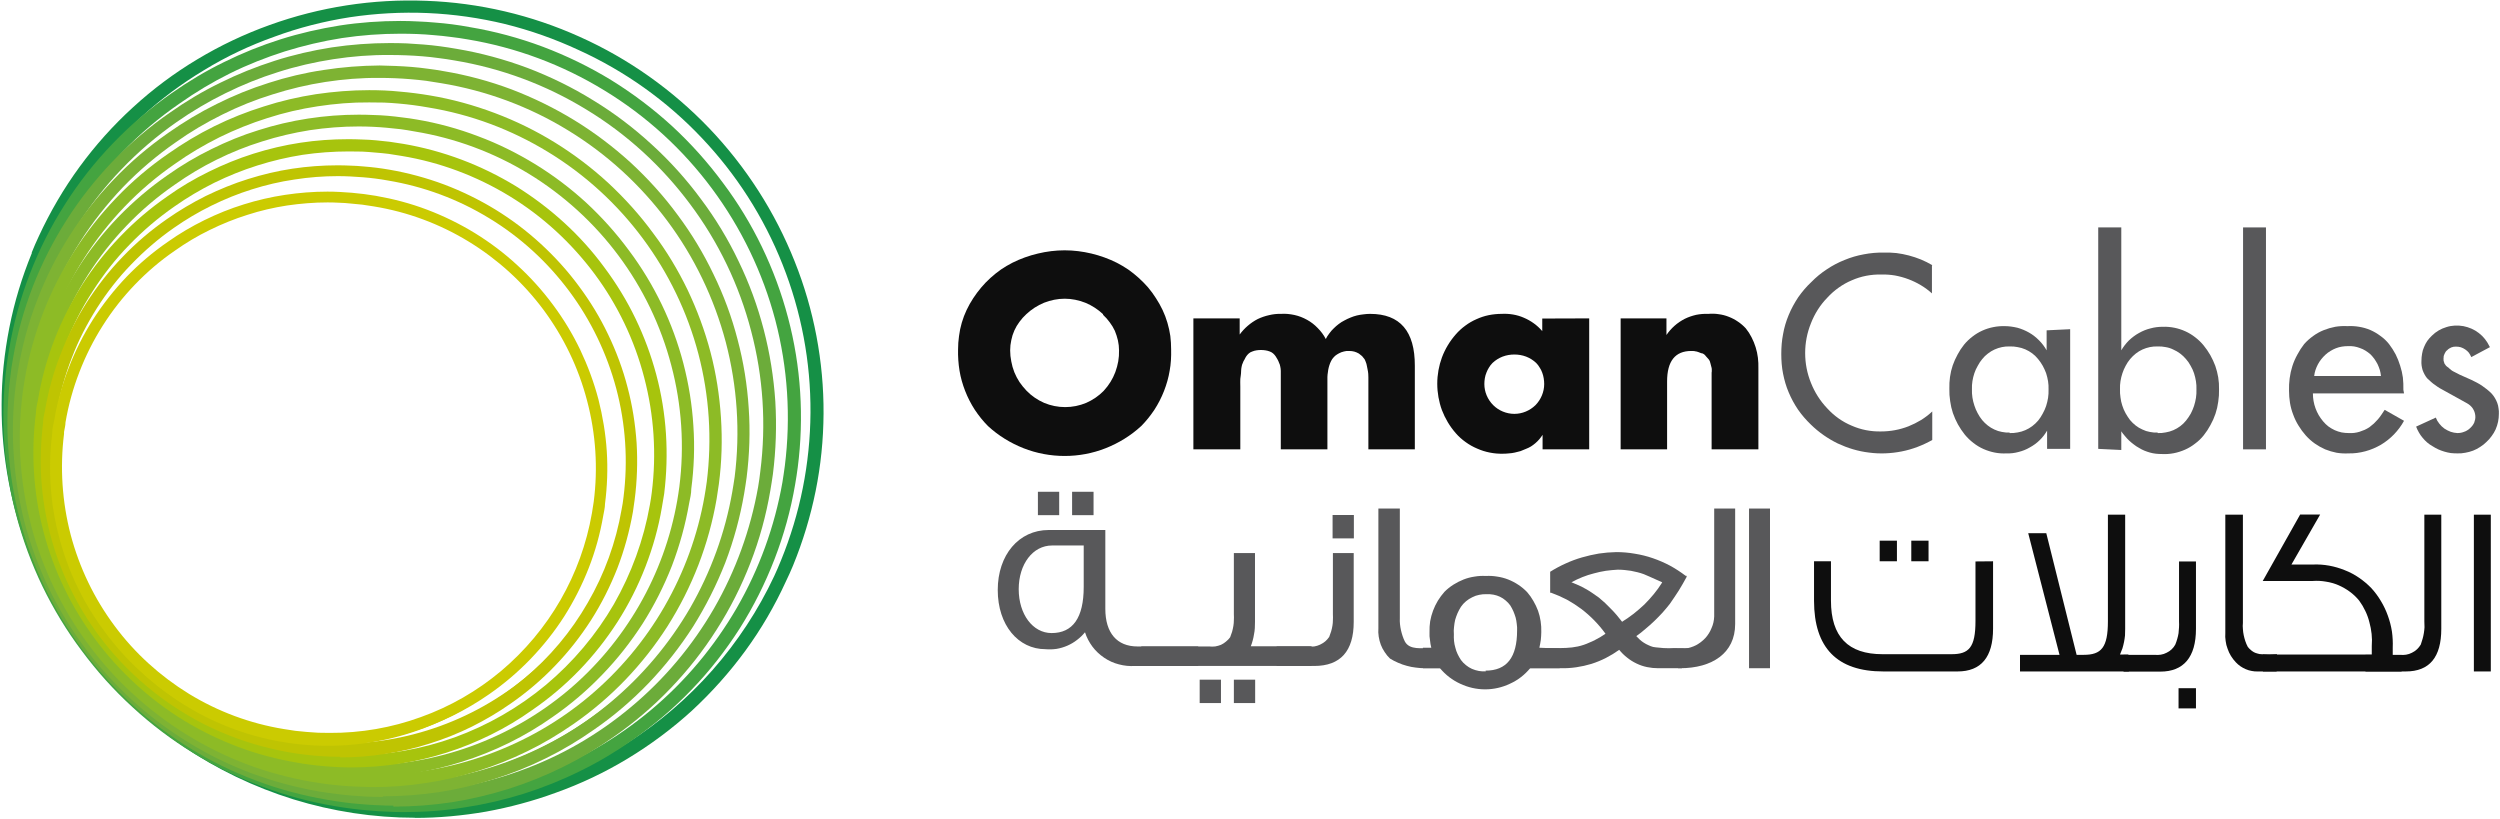 <svg version="1.2" xmlns="http://www.w3.org/2000/svg" viewBox="0 0 1550 508" width="1550" height="508">
	<title>OCI_Logo_header-svg</title>
	<style>
		.s0 { fill: #159046 } 
		.s1 { fill: #44a440 } 
		.s2 { fill: #6cac3a } 
		.s3 { fill: #7eb333 } 
		.s4 { fill: #8dbb26 } 
		.s5 { fill: #a7c40d } 
		.s6 { fill: #bfc402 } 
		.s7 { fill: #cbcb01 } 
		.s8 { fill: #0e0e0e } 
		.s9 { fill: #58585a } 
	</style>
	<path id="Layer" fill-rule="evenodd" class="s0" d="m486.9 348.5c-1.3 3.4-2.8 6.7-4.2 9.9-27.6 59.1-77.2 105-138.2 128.1-60.9 23-128.5 21.3-188.2-4.8-59.7-26-106.9-74.4-131.5-134.8-24.6-60.4-24.6-128-0.2-188.5 1.4-3.2 2.8-6.6 4.3-9.8 6.8-14.8 15.1-28.9 24.7-42 9.5-13.2 20.4-25.4 32.4-36.4 12-10.9 25.1-20.7 39-29.1 13.9-8.4 28.6-15.4 43.9-20.9 15.4-5.6 31.3-9.7 47.5-12.2 16.1-2.5 32.5-3.4 48.8-2.7 16.4 0.7 32.6 3.1 48.5 6.9 15.9 3.9 31.4 9.4 46.2 16.3 28.9 13.1 55.1 31.7 77 54.7 21.9 23.1 39.3 50.1 51 79.7 11.7 29.5 17.7 61.1 17.5 92.9-0.2 31.8-6.4 63.3-18.5 92.7zm-464.4-191c-6.1 14.7-10.7 30-13.8 45.6-3.2 15.6-4.8 31.5-4.9 47.4-0.1 15.9 1.4 31.8 4.3 47.4 3 15.7 7.5 31 13.4 45.8 12 30.3 29.8 58.1 52.4 81.7 22.5 23.6 49.4 42.6 79.2 56 29.8 13.4 61.8 21 94.4 22.2 32.6 1.3 65.2-3.8 95.9-14.9 15.4-5.5 30.3-12.6 44.4-21.1 14-8.4 27.2-18.3 39.3-29.4 12.1-11.1 23.1-23.4 32.8-36.6 9.7-13.3 18-27.5 24.9-42.4 1.4-3.3 2.9-6.6 4.3-10 6-14.7 10.7-29.9 13.8-45.5 3.1-15.7 4.7-31.5 4.8-47.4 0.1-16-1.3-31.8-4.3-47.5-2.9-15.6-7.3-30.9-13.2-45.7-12.1-30.4-29.9-58.1-52.5-81.7-22.5-23.6-49.4-42.7-79.2-56.1-29.8-13.4-61.8-20.9-94.5-22.2-32.6-1.2-65.1 3.8-95.8 14.9-15.5 5.5-30.3 12.6-44.4 21.1-14 8.5-27.2 18.3-39.3 29.4-12.1 11.1-23.1 23.3-32.8 36.6-9.7 13.2-18 27.4-24.9 42.3-1.5 3.3-2.9 6.6-4.3 9.8z"/>
	<path id="Layer" fill-rule="evenodd" class="s0" d="m257.2 507c-25.5 0-50.9-3.9-75.3-11.4-24.4-7.6-47.5-18.7-68.7-33.1-21.1-14.3-40-31.7-56-51.7-16-19.9-28.9-42.1-38.4-65.8-5.9-14.9-10.4-30.4-13.4-46.2-3-15.8-4.5-31.8-4.4-47.9 0-16.1 1.7-32.1 4.8-47.8 3.1-15.8 7.8-31.2 13.9-46.1v-0.5c1.4-3.4 2.8-6.8 4.4-10.1 7-15.1 15.4-29.5 25.2-42.9 9.8-13.4 20.9-25.8 33.2-37 12.2-11.2 25.6-21.2 39.8-29.7 14.3-8.6 29.3-15.7 44.9-21.3 31.1-11.2 64-16.3 97-15 32.9 1.2 65.3 8.8 95.4 22.4 30.1 13.5 57.3 32.8 80.1 56.6 22.8 23.9 40.8 51.9 53 82.6 6 15 10.5 30.5 13.5 46.3 3 15.9 4.5 31.9 4.4 48.1-0.1 16.1-1.7 32.1-4.9 47.9-3.2 15.8-7.9 31.3-14 46.2-1.4 3.4-2.9 6.7-4.5 10-6.9 15.1-15.3 29.5-25.1 42.9-9.8 13.4-20.9 25.8-33.1 37.1-12.3 11.2-25.6 21.1-39.8 29.7-14.2 8.6-29.2 15.7-44.9 21.3q-10.4 3.8-21.2 6.7-10.7 2.9-21.7 4.9-10.9 1.9-22 2.9-11.1 1-22.2 1m-229.8-348.1v0.5c-15 37.5-20.6 78.2-16.2 118.4 4.3 40.2 18.4 78.7 41 112.2 22.6 33.5 53.1 60.9 88.7 79.9 35.7 19 75.5 28.9 115.8 29 23.3 0 46.5-3.3 68.9-9.8 22.4-6.5 43.7-16.1 63.4-28.6 19.6-12.5 37.4-27.7 52.8-45.2 15.4-17.5 28.3-37.1 38.2-58.2 1.4-3.1 2.9-6.4 4.2-9.7 11.9-29.1 18.1-60.2 18.3-91.6 0.2-31.5-5.7-62.7-17.3-91.9-11.6-29.3-28.7-56-50.4-78.8-21.6-22.8-47.5-41.2-76.1-54.2-14.6-6.8-29.9-12.2-45.6-16.1-15.7-3.8-31.8-6.1-47.9-6.8-16.2-0.7-32.4 0.2-48.4 2.6-16 2.5-31.7 6.5-46.8 12.1-15.2 5.4-29.8 12.3-43.5 20.7-13.8 8.3-26.7 17.9-38.6 28.8-11.8 10.9-22.6 22.9-32.1 35.9-9.4 13-17.6 26.9-24.3 41.5-1.4 3.1-2.8 6.2-4.1 9.3z"/>
	<path id="Layer" fill-rule="evenodd" class="s1" d="m7.2 227.1c0.4-3.4 0.9-7 1.6-10.4 2.6-15.7 6.9-31.1 12.6-45.9 5.7-14.8 12.9-29.1 21.4-42.5 8.6-13.4 18.4-25.9 29.4-37.4 11-11.5 23.2-21.8 36.2-30.9 25.9-18 55.1-31 85.9-38 30.8-7 62.7-8 93.9-3 31.2 5.1 61.1 16.2 88.1 32.6 27.1 16.4 50.7 37.9 69.5 63.2 9.3 12.4 17.3 25.6 24 39.5 6.7 13.9 12 28.4 16 43.4 3.9 14.9 6.3 30.2 7.3 45.6 1 15.4 0.5 30.8-1.5 46.1-0.5 3.5-1 7-1.6 10.4-2.7 15.7-6.9 31.1-12.7 45.9-5.7 14.9-12.9 29.1-21.5 42.5-8.5 13.4-18.4 26-29.4 37.4-11.1 11.5-23.2 21.8-36.3 30.9-25.9 18-55.1 31-85.9 38-30.8 7-62.7 8-93.9 2.9-31.2-5-61.1-16.1-88.1-32.5-27-16.4-50.6-37.9-69.5-63.2-9.2-12.4-17.3-25.6-24-39.5-6.7-13.9-12-28.4-15.9-43.4-3.9-14.9-6.4-30.2-7.4-45.6-0.9-15.4-0.4-30.8 1.6-46.1m476.3-29.3c-7.8-29.8-21.3-57.8-39.7-82.5-18.4-24.7-41.3-45.7-67.6-61.7-26.2-16.1-55.3-26.9-85.7-32-15.6-2.7-31.5-3.9-47.3-3.5-15.9 0.3-31.6 2.3-47.1 5.7-15.5 3.5-30.6 8.5-45.1 14.9-14.5 6.4-28.3 14.2-41.3 23.4-12.9 8.9-24.9 19.2-35.8 30.5-10.9 11.4-20.6 23.8-29.1 37.1-8.4 13.3-15.6 27.3-21.2 42-5.7 14.7-9.9 29.9-12.6 45.4-0.5 3.4-1 6.9-1.5 10.3-3.9 30.6-1.8 61.6 6 91.4 7.9 29.8 21.4 57.8 39.8 82.6 18.4 24.7 41.4 45.6 67.7 61.6 26.3 16 55.4 26.8 85.8 31.9 31.2 5.4 63 4.6 93.9-2.2 30.8-6.9 60-19.8 85.9-37.9 25.9-18.1 48-41.2 65-67.8 17-26.7 28.7-56.4 34.2-87.6 0.6-3.4 1.2-6.8 1.6-10.3 3.9-30.5 1.9-61.5-5.9-91.3z"/>
	<path id="Layer" fill-rule="evenodd" class="s1" d="m250.4 503.5q-5.4 0-10.8-0.3-5.3-0.2-10.7-0.7-5.4-0.4-10.7-1.1-5.4-0.7-10.7-1.6c-15.5-2.6-30.7-6.7-45.4-12.3-14.8-5.5-28.9-12.4-42.4-20.7-13.4-8.2-26-17.7-37.6-28.4-11.6-10.6-22.1-22.3-31.5-35-9.4-12.5-17.5-25.9-24.3-39.9-6.8-14.1-12.2-28.8-16.2-43.9-4-15.1-6.5-30.5-7.5-46.1-1-15.6-0.5-31.3 1.5-46.7 0.5-3.8 1-7.2 1.6-10.6 2.7-15.9 7-31.4 12.8-46.4 5.8-15 13-29.4 21.7-43 8.6-13.6 18.5-26.2 29.7-37.8 11.1-11.6 23.4-22.1 36.6-31.3 10.3-7.2 21.1-13.7 32.4-19.2 11.3-5.6 23-10.3 35-14.1 12-3.8 24.3-6.6 36.8-8.6 12.4-1.9 25-2.8 37.6-2.8q5.4 0 10.8 0.3 5.3 0.2 10.7 0.7 5.4 0.4 10.7 1.1 5.4 0.7 10.7 1.7c15.5 2.6 30.7 6.7 45.4 12.2 14.8 5.6 29 12.5 42.4 20.7 13.4 8.3 26 17.8 37.6 28.4 11.6 10.7 22.1 22.4 31.5 35.1 9.4 12.5 17.5 25.8 24.3 39.9 6.8 14.1 12.2 28.7 16.2 43.9 4 15.1 6.5 30.5 7.5 46.1 1 15.6 0.5 31.2-1.5 46.7q-0.7 5.3-1.6 10.5c-2.7 15.9-7 31.4-12.8 46.4-5.8 15-13 29.4-21.6 43-8.7 13.6-18.6 26.3-29.8 37.9-11.1 11.6-23.4 22-36.6 31.2-10.3 7.2-21.1 13.7-32.4 19.2-11.3 5.6-23 10.3-35 14.1-12.1 3.8-24.3 6.6-36.8 8.5-12.4 2-25 2.9-37.6 2.9zm-238.2-275.7c-3.8 30.2-1.8 60.8 6 90.3 7.7 29.4 21 57.1 39.2 81.5 18.1 24.4 40.8 45.1 66.7 61 26 15.8 54.8 26.5 84.8 31.5q5.1 0.9 10.2 1.6 5.1 0.6 10.3 1.1 5.1 0.4 10.3 0.6 5.1 0.2 10.3 0.2c27.8 0.2 55.5-4.6 81.6-14 26.2-9.5 50.5-23.4 71.9-41.3 21.3-17.8 39.3-39.3 53.3-63.4 13.9-24.1 23.5-50.5 28.3-77.9 0.5-3.4 1.1-6.8 1.5-10.2 3.8-30.2 1.8-60.9-5.9-90.3-7.8-29.5-21.1-57.1-39.3-81.6-18.1-24.4-40.8-45.1-66.8-60.9-26-15.9-54.7-26.6-84.8-31.6q-5.1-0.9-10.3-1.5-5.2-0.7-10.4-1.1-5.2-0.5-10.4-0.7-5.2-0.2-10.4-0.2c-12.2 0-24.3 0.9-36.3 2.7-12.1 1.9-23.9 4.7-35.5 8.3-11.6 3.7-23 8.2-33.9 13.6-10.9 5.4-21.4 11.7-31.3 18.7-12.8 8.8-24.7 18.9-35.4 30.1-10.8 11.2-20.5 23.4-28.8 36.6-8.4 13.1-15.4 27-21 41.5-5.7 14.5-9.8 29.5-12.5 44.8q-0.7 4.4-1.4 8.9z"/>
	<path id="Layer" fill-rule="evenodd" class="s2" d="m10.8 222.7c2.6-15.1 6.7-29.9 12.2-44.2 5.6-14.3 12.5-28 20.7-41 8.2-12.9 17.7-25 28.3-36.1 10.7-11 22.4-21 34.9-29.7 25.1-17.5 53.2-29.9 82.9-36.7 29.7-6.8 60.5-7.8 90.6-2.9 30.1 4.9 59 15.6 85 31.4 26.1 15.9 48.8 36.6 67 61.1 8.9 11.9 16.7 24.6 23.1 38 6.5 13.4 11.6 27.4 15.4 41.8 3.7 14.4 6.1 29.1 7.1 44 0.9 14.8 0.4 29.7-1.5 44.4-0.4 3.4-0.9 6.8-1.5 10.1-2.6 15.1-6.7 30-12.2 44.3-5.5 14.3-12.4 28-20.7 40.9-8.2 12.9-17.7 25-28.3 36.1-10.6 11-22.3 21-34.9 29.7-25 17.5-53.2 29.9-82.9 36.7-29.7 6.8-60.5 7.8-90.5 2.9-30.1-4.9-59-15.6-85.1-31.4-26-15.8-48.8-36.6-67-61-8.9-12-16.6-24.7-23.1-38.1-6.5-13.4-11.6-27.4-15.4-41.8-3.7-14.4-6.1-29.1-7.1-44-0.9-14.8-0.4-29.7 1.5-44.5 0.5-3.3 0.9-6.6 1.5-10zm457.7-18.2c-7.6-28.7-20.5-55.8-38.3-79.6-17.7-23.8-39.8-44-65.2-59.5-25.3-15.4-53.4-25.9-82.7-30.7-15-2.7-30.3-3.9-45.5-3.5-15.3 0.3-30.5 2.2-45.4 5.5-14.9 3.3-29.5 8.1-43.4 14.3-14 6.1-27.3 13.7-39.8 22.5-12.5 8.6-24.1 18.5-34.6 29.4-10.5 10.9-19.9 22.9-28.1 35.7-8.1 12.8-15 26.3-20.5 40.5-5.4 14.2-9.5 28.8-12.1 43.8-0.5 3.2-1.4 6.6-1.4 9.8-3.8 29.5-1.9 59.5 5.6 88.2 7.6 28.8 20.5 55.8 38.3 79.7 17.7 23.8 39.8 44 65.2 59.5 25.4 15.5 53.5 25.9 82.8 30.8 30 5.3 60.8 4.7 90.6-1.9 29.8-6.6 58-19 83-36.5 25-17.5 46.3-39.7 62.8-65.4 16.4-25.8 27.6-54.5 32.9-84.6 0.6-3.2 1.1-6.6 1.5-9.9 3.8-29.5 1.8-59.4-5.7-88.1z"/>
	<path id="Layer" fill-rule="evenodd" class="s2" d="m243.9 499.5q-5.2 0-10.4-0.3-5.2-0.2-10.4-0.7-5.2-0.4-10.3-1.1-5.2-0.7-10.3-1.6c-15-2.6-29.7-6.5-43.9-11.9-14.2-5.3-27.8-12-40.8-20-12.9-8-25.1-17.1-36.2-27.4-11.2-10.3-21.4-21.6-30.5-33.8-8.9-12-16.7-24.9-23.3-38.4-6.5-13.6-11.7-27.7-15.5-42.2-3.8-14.6-6.2-29.4-7.2-44.4-1-15-0.5-30.1 1.4-45 0.4-3.6 0.9-6.9 1.5-10.1 2.6-15.3 6.7-30.3 12.3-44.8 5.6-14.5 12.7-28.4 21-41.4 8.3-13.1 18-25.3 28.7-36.5 10.8-11.2 22.6-21.3 35.4-30.1 9.9-7 20.3-13.2 31.2-18.5 10.9-5.4 22.1-9.9 33.7-13.6 11.5-3.7 23.3-6.4 35.3-8.3 12-1.8 24.1-2.7 36.2-2.7q5.2 0 10.4 0.2 5.2 0.3 10.4 0.7 5.1 0.4 10.3 1.1 5.2 0.7 10.3 1.6c14.9 2.5 29.6 6.5 43.8 11.8 14.2 5.4 27.9 12.1 40.8 20.1 13 7.9 25.1 17.1 36.3 27.4 11.2 10.2 21.4 21.5 30.4 33.7 9.1 12.1 16.9 25 23.4 38.6 6.6 13.6 11.8 27.8 15.6 42.4 3.8 14.6 6.2 29.5 7.2 44.6 0.9 15 0.4 30.2-1.5 45.1-0.5 3.4-1 6.8-1.6 10.2-2.6 15.3-6.7 30.3-12.3 44.7-5.6 14.5-12.6 28.4-21 41.5-8.3 13.1-17.9 25.3-28.7 36.5-10.7 11.2-22.6 21.3-35.3 30.1-9.9 7-20.4 13.2-31.2 18.5-10.9 5.4-22.1 9.9-33.7 13.6-11.5 3.6-23.4 6.4-35.3 8.3-12 1.8-24.1 2.7-36.2 2.7m-2.1-466c-11.8-0.1-23.5 0.8-35.1 2.6-11.6 1.8-23.1 4.4-34.3 8-11.2 3.5-22.1 7.9-32.6 13.1-10.6 5.2-20.7 11.2-30.3 17.9-12.3 8.6-23.7 18.3-34.1 29.2-10.4 10.8-19.6 22.6-27.7 35.3-8 12.6-14.8 26.1-20.1 40.1-5.4 14-9.4 28.5-11.9 43.3-0.6 3.2-1.1 6.6-1.5 9.7-3.7 29.2-1.8 58.7 5.7 87.1 7.5 28.4 20.3 55.1 37.8 78.6 17.5 23.5 39.4 43.5 64.4 58.8 25.1 15.3 52.8 25.6 81.7 30.4q4.9 0.8 9.9 1.5 4.9 0.6 9.9 1 5 0.5 9.9 0.7 5 0.2 10 0.2c26.8 0.1 53.4-4.5 78.6-13.6 25.3-9 48.7-22.5 69.2-39.7 20.6-17.2 38-37.9 51.4-61.1 13.4-23.3 22.6-48.7 27.3-75.1 0.6-3.3 1-6.6 1.4-9.9 3.7-29.1 1.8-58.6-5.7-87-7.4-28.4-20.2-55.1-37.8-78.6-17.5-23.5-39.3-43.5-64.4-58.7-25-15.3-52.7-25.6-81.6-30.4q-5-0.9-10-1.5-5-0.7-10-1.1-5-0.4-10-0.6-5.1-0.2-10.1-0.2z"/>
	<path id="Layer" fill-rule="evenodd" class="s3" d="m458.3 295.9c-0.1 3.2-0.9 6.4-1.4 9.5-11.2 56.6-43.6 106.6-90.7 139.8-47 33.2-105.1 46.9-162 38.3-56.9-8.5-108.4-38.8-143.6-84.3-35.2-45.6-51.5-103-45.5-160.3 0.4-3.1 0.9-6.3 1.4-9.5 2.4-14.4 6.3-28.4 11.5-42 5.2-13.6 11.7-26.6 19.5-38.9 7.8-12.3 16.8-23.8 26.8-34.3 10.1-10.5 21.1-20 33-28.3 12-8.4 24.8-15.6 38.2-21.5 13.4-5.9 27.3-10.5 41.6-13.7 14.3-3.1 28.8-4.9 43.4-5.2 14.7-0.4 29.3 0.8 43.7 3.3 28.1 4.6 55 14.6 79.3 29.4 24.3 14.8 45.5 34.1 62.5 57 17 22.8 29.5 48.7 36.7 76.2 7.2 27.6 9.1 56.2 5.5 84.5zm-445.6-57.4c-1.8 14.2-2.3 28.5-1.4 42.7 0.9 14.2 3.2 28.3 6.8 42.1 3.6 13.8 8.5 27.2 14.7 40.1 6.2 12.8 13.6 25 22.1 36.4 17.4 23.4 39.2 43.3 64.2 58.4 25 15.2 52.6 25.4 81.4 30 28.8 4.7 58.3 3.8 86.7-2.7 28.5-6.4 55.4-18.3 79.4-35 12.1-8.4 23.3-17.9 33.4-28.5 10.2-10.6 19.3-22.2 27.2-34.6 7.9-12.4 14.5-25.5 19.8-39.2 5.3-13.7 9.2-27.9 11.7-42.4 0.6-3.2 1-6.4 1.5-9.6 1.8-14.2 2.3-28.4 1.4-42.7-0.9-14.2-3.2-28.3-6.8-42.1-3.6-13.8-8.5-27.2-14.7-40-6.2-12.9-13.6-25.1-22.1-36.5-17.5-23.4-39.3-43.2-64.2-58.4-25-15.1-52.6-25.3-81.4-30-28.9-4.7-58.3-3.8-86.8 2.7-28.4 6.5-55.4 18.4-79.3 35-12.1 8.4-23.3 18-33.5 28.5-10.2 10.6-19.3 22.2-27.2 34.6-7.9 12.4-14.5 25.5-19.8 39.2-5.3 13.7-9.2 27.9-11.7 42.4-0.5 3.2-1 6.5-1.4 9.6z"/>
	<path id="Layer" fill-rule="evenodd" class="s3" d="m237.3 494.1q-5 0-9.9-0.2-5-0.3-10-0.7-4.9-0.4-9.9-1.1-4.9-0.6-9.8-1.4c-14.4-2.5-28.4-6.3-42.1-11.4-13.6-5.1-26.7-11.5-39.1-19.2-12.4-7.6-24.1-16.4-34.8-26.2-10.7-9.9-20.5-20.7-29.2-32.4-8.6-11.6-16-23.9-22.3-36.9-6.2-13-11.2-26.5-14.9-40.4-3.6-14-5.9-28.2-6.8-42.6-1-14.3-0.5-28.8 1.3-43.1 0.4-3.4 1-6.5 1.5-9.7 2.5-14.6 6.4-29 11.8-42.8 5.3-13.9 12-27.2 20-39.8 7.9-12.5 17.1-24.2 27.4-34.9 10.3-10.8 21.6-20.4 33.8-28.9 9.5-6.7 19.5-12.7 30-17.9 10.4-5.2 21.2-9.6 32.3-13.1 11.1-3.6 22.5-6.3 34-8 11.5-1.8 23.1-2.7 34.8-2.8q4.9 0.1 9.9 0.3 5 0.2 10 0.6 4.9 0.4 9.9 1.1 4.9 0.6 9.8 1.5c14.4 2.4 28.5 6.2 42.1 11.3 13.6 5.2 26.7 11.6 39.1 19.2 12.4 7.6 24 16.4 34.8 26.2 10.7 9.9 20.5 20.7 29.1 32.4 8.6 11.5 16.1 23.9 22.3 36.9 6.3 12.9 11.3 26.5 14.9 40.4 3.7 13.9 6 28.2 6.9 42.5 1 14.4 0.5 28.8-1.3 43.1-0.5 3.3-0.9 6.5-1.5 9.8-2.5 14.6-6.4 29-11.7 42.9-5.4 13.8-12.1 27.1-20 39.7-8 12.5-17.2 24.2-27.5 35-10.3 10.7-21.6 20.4-33.8 28.8-9.5 6.7-19.5 12.7-29.9 17.8-10.4 5.2-21.2 9.5-32.3 13-11.1 3.5-22.4 6.2-33.9 8-11.5 1.7-23.1 2.6-34.7 2.6m-220.1-255.2v0.7c-3.5 27.8-1.7 56.1 5.4 83.3 7.1 27.2 19.4 52.7 36.2 75.3 16.7 22.5 37.7 41.6 61.6 56.2 24 14.7 50.5 24.5 78.2 29.1q4.7 0.9 9.5 1.5 4.7 0.6 9.5 1 4.8 0.4 9.5 0.6 4.8 0.2 9.6 0.2c25.7 0.1 51.2-4.2 75.3-12.9 24.2-8.7 46.6-21.6 66.3-38.1 19.7-16.5 36.4-36.3 49.3-58.5 12.8-22.3 21.7-46.6 26.1-71.9 0.5-3.2 1.1-6.3 1.5-9.4 3.5-27.9 1.6-56.2-5.5-83.4-7.2-27.2-19.5-52.8-36.3-75.3-16.8-22.5-37.7-41.6-61.7-56.2-24-14.7-50.6-24.5-78.3-29.1q-4.7-0.8-9.5-1.5-4.8-0.6-9.6-1-4.8-0.4-9.6-0.6-4.8-0.2-9.6-0.2c-11.3-0.1-22.5 0.8-33.6 2.5-11.1 1.7-22 4.3-32.7 7.7-10.7 3.3-21.2 7.5-31.2 12.5-10.1 5-19.8 10.7-28.9 17.2-11.8 8.2-22.8 17.5-32.8 27.9-9.9 10.4-18.8 21.7-26.5 33.8-7.7 12.1-14.2 25-19.4 38.4-5.2 13.4-9 27.3-11.5 41.5-0.5 2.9-0.9 5.8-1.3 8.7z"/>
	<path id="Layer" fill-rule="evenodd" class="s4" d="m441 299.1c-0.4 3-0.9 6.1-1.4 9-10 54.4-40.8 102.8-85.7 135-45 32.1-100.7 45.5-155.4 37.2-54.6-8.2-104-37.4-137.5-81.3-33.6-44-48.7-99.3-42.3-154.2 0-3.1 0.9-6.1 1.4-9.1 2.3-13.7 6-27.1 11-40 5-12.9 11.3-25.4 18.7-37 7.5-11.7 16.1-22.7 25.7-32.6 9.6-10 20.1-19.1 31.5-27 11.4-8 23.6-14.8 36.3-20.4 12.8-5.7 26.1-10 39.6-13 13.6-3 27.5-4.7 41.4-5 14-0.3 27.9 0.7 41.6 3.1 26.7 4.5 52.3 14 75.4 28.1 23.1 14.1 43.3 32.5 59.5 54.2 16.2 21.8 28 46.4 34.9 72.6 6.9 26.2 8.7 53.5 5.3 80.4zm-424.5-54.7c-1.7 13.5-2.2 27.1-1.3 40.7 0.9 13.5 3.1 27 6.5 40.1 3.5 13.1 8.2 25.9 14.1 38.1 5.9 12.2 13 23.9 21.2 34.7 16.6 22.3 37.3 41.2 61.1 55.7 23.8 14.4 50.1 24.1 77.5 28.6 27.5 4.4 55.5 3.6 82.6-2.6 27.1-6.2 52.8-17.5 75.6-33.4 11.5-8 22.1-17.1 31.8-27.2 9.7-10 18.4-21.1 25.9-32.9 7.5-11.8 13.8-24.3 18.9-37.3 5-13.1 8.7-26.6 11.1-40.4 0.6-3 1-6.1 1.4-9.1 1.7-13.5 2.2-27.1 1.3-40.6-0.8-13.6-3-27-6.4-40.2-3.5-13.1-8.2-25.9-14.1-38.1-5.8-12.2-12.9-23.9-21-34.7-16.6-22.3-37.4-41.2-61.2-55.7-23.7-14.4-50.1-24.1-77.5-28.6-27.4-4.4-55.5-3.5-82.6 2.7-27.1 6.1-52.7 17.5-75.5 33.4-11.5 8-22.2 17.1-31.9 27.1-9.7 10.1-18.3 21.1-25.8 32.9-7.5 11.8-13.9 24.4-18.9 37.4-5 13.1-8.7 26.6-11.1 40.4q-0.8 4.5-1.4 9z"/>
	<path id="Layer" fill-rule="evenodd" class="s4" d="m230.8 488q-4.8-0.1-9.5-0.3-4.8-0.2-9.5-0.6-4.7-0.4-9.4-1-4.8-0.6-9.4-1.4c-13.7-2.4-27.1-6-40.1-10.9-13-4.9-25.5-11.1-37.3-18.4-11.8-7.3-22.9-15.7-33.1-25.1-10.3-9.4-19.6-19.8-27.8-30.9-8.2-11-15.3-22.8-21.3-35.2-5.9-12.3-10.7-25.2-14.1-38.5-3.5-13.3-5.7-26.8-6.6-40.5-0.9-13.7-0.4-27.5 1.3-41.1 0.4-3.1 0.9-6.2 1.4-9.2 2.4-14 6.2-27.7 11.3-40.9 5.1-13.2 11.5-25.9 19.1-37.9 7.6-11.9 16.4-23.1 26.2-33.3 9.8-10.3 20.7-19.5 32.3-27.5 9.1-6.4 18.6-12.1 28.5-17 9.9-4.9 20.2-9 30.8-12.3 10.5-3.4 21.3-5.9 32.3-7.6 10.9-1.6 22-2.5 33-2.5q4.8 0 9.5 0.2 4.7 0.2 9.5 0.7 4.7 0.4 9.4 1 4.7 0.6 9.4 1.4c13.7 2.3 27.1 6 40.1 10.9 13 4.9 25.5 11 37.3 18.3 11.8 7.3 22.9 15.7 33.1 25.1 10.2 9.5 19.5 19.8 27.7 31 8.3 11 15.4 22.8 21.4 35.2 5.9 12.4 10.7 25.3 14.2 38.6 3.5 13.3 5.6 26.9 6.5 40.6 0.9 13.8 0.5 27.5-1.3 41.2l-1.4 9.3c-2.4 13.9-6.2 27.7-11.3 40.9-5.1 13.2-11.5 25.9-19.1 37.9-7.6 11.9-16.4 23.1-26.2 33.3-9.8 10.2-20.6 19.4-32.3 27.5-9.1 6.3-18.6 12-28.5 16.8-10 4.9-20.3 9-30.8 12.3-10.6 3.3-21.4 5.8-32.3 7.4-10.9 1.7-22 2.5-33 2.5zm-1.9-424.5c-10.7-0.1-21.3 0.8-31.9 2.4-10.6 1.6-21 4-31.2 7.3-10.2 3.2-20.1 7.2-29.7 11.9-9.6 4.8-18.8 10.2-27.5 16.4-11.3 7.8-21.7 16.6-31.2 26.5-9.4 9.8-17.9 20.6-25.3 32.2-7.3 11.5-13.5 23.7-18.4 36.5-4.9 12.7-8.5 26-10.8 39.4-0.6 3-1 6-1.4 9-3.5 29.5-0.7 59.5 8.2 87.9 8.9 28.4 23.8 54.6 43.6 76.9 19.7 22.2 44 40 71.2 52.1 27.1 12.2 56.5 18.4 86.3 18.3 24.4 0.1 48.6-4.1 71.5-12.4 23-8.3 44.3-20.5 63-36.2 18.7-15.7 34.5-34.5 46.7-55.7 12.2-21.2 20.6-44.3 24.8-68.3 0.5-3 1-6 1.4-9 3.3-26.5 1.6-53.4-5.2-79.3-6.8-25.8-18.5-50.1-34.5-71.6-15.9-21.4-35.8-39.6-58.6-53.5-22.9-14-48.1-23.4-74.5-27.7q-4.5-0.8-9-1.4-4.6-0.6-9.2-1-4.5-0.4-9.1-0.6-4.6-0.1-9.2-0.1z"/>
	<path id="Layer" fill-rule="evenodd" class="s4" d="m424 302.5c0 2.9-0.9 5.8-1.3 8.7-9.5 51.8-38.7 97.9-81.5 128.5-42.8 30.6-95.8 43.3-147.8 35.4-52.1-7.9-99-35.7-130.8-77.6-31.9-41.9-46.2-94.6-39.9-146.9 0.4-2.8 0.8-5.7 1.3-8.6 2.2-13 5.7-25.7 10.5-38 4.7-12.3 10.7-24.1 17.7-35.2 7.1-11.1 15.3-21.5 24.4-31 9.1-9.5 19.1-18 30-25.5 32-22.6 69.9-35.3 109-36.8 39.1-1.4 77.8 8.5 111.4 28.6 33.6 20.1 60.7 49.5 78 84.7 17.2 35.2 24 74.6 19.3 113.5m-403-52c-1.7 12.8-2.1 25.7-1.4 38.6 0.8 12.9 2.8 25.6 6.1 38.1 3.2 12.5 7.6 24.6 13.2 36.3 5.5 11.6 12.2 22.7 19.8 33 15.8 21.2 35.6 39.2 58.1 52.9 22.6 13.8 47.6 23 73.7 27.2 26.1 4.3 52.8 3.4 78.5-2.4 25.8-5.9 50.2-16.7 71.8-31.8 11-7.6 21.1-16.2 30.3-25.8 9.2-9.6 17.5-20.1 24.6-31.3 7.2-11.2 13.2-23.1 18-35.5 4.7-12.4 8.3-25.3 10.5-38.4 0.5-2.8 1-5.8 1.4-8.7 1.6-12.8 2-25.7 1.2-38.6-0.8-12.8-2.9-25.6-6.1-38.1-3.3-12.5-7.8-24.6-13.4-36.2-5.5-11.7-12.2-22.7-20-33.1-15.7-21.1-35.5-39.1-58.1-52.8-22.6-13.7-47.6-22.9-73.7-27.2-26-4.2-52.7-3.4-78.4 2.5-25.8 5.9-50.2 16.7-71.9 31.8-10.9 7.5-21 16.2-30.2 25.8-9.3 9.5-17.5 20-24.6 31.2-7.2 11.2-13.2 23.1-18 35.6-4.8 12.4-8.3 25.2-10.5 38.3-0.5 2.9-1 5.8-1.4 8.6z"/>
	<path id="Layer" fill-rule="evenodd" class="s4" d="m224.2 481.8c-16.2 0-32.3-1.9-48.1-5.6-15.7-3.7-31-9.2-45.5-16.5-14.5-7.2-28-16.1-40.5-26.5-12.4-10.4-23.6-22.2-33.3-35.2-7.8-10.4-14.6-21.7-20.3-33.4-5.6-11.8-10.2-24.1-13.5-36.8-3.3-12.6-5.4-25.6-6.2-38.6-0.8-13.1-0.4-26.2 1.2-39.2 0-3.1 0.8-5.9 1.4-8.7 2.2-13.3 5.8-26.3 10.7-38.9 4.9-12.6 11-24.6 18.2-36 7.2-11.4 15.6-22 24.9-31.7 9.4-9.7 19.6-18.4 30.7-26.1 8.6-6.1 17.7-11.5 27.1-16.1 9.5-4.7 19.2-8.7 29.3-11.8 10-3.2 20.3-5.6 30.7-7.2 10.4-1.6 20.9-2.4 31.4-2.4q4.5 0 9 0.2 4.6 0.1 9.1 0.5 4.5 0.4 8.9 1 4.5 0.5 9 1.3c13 2.2 25.8 5.7 38.1 10.4 12.4 4.6 24.2 10.5 35.5 17.4 11.2 6.9 21.8 14.9 31.5 23.8 9.7 9 18.5 18.8 26.4 29.5 7.8 10.4 14.6 21.6 20.3 33.4 5.7 11.8 10.2 24.1 13.5 36.7 3.3 12.7 5.4 25.6 6.2 38.7 0.9 13 0.4 26.1-1.3 39.1 0 2.9-0.7 5.9-1.3 8.8-2.3 13.3-5.9 26.3-10.7 38.9-4.9 12.5-11 24.6-18.2 35.9-7.3 11.3-15.6 21.9-25 31.6-9.3 9.7-19.6 18.5-30.6 26.1-8.6 6.1-17.7 11.5-27.2 16.2-9.4 4.6-19.2 8.6-29.2 11.7-10.1 3.2-20.3 5.6-30.7 7.2-10.5 1.6-21 2.4-31.5 2.4m-1.8-403.5c-10.1 0-20.3 0.8-30.3 2.3-10 1.6-19.9 3.9-29.6 7-9.7 3-19.1 6.8-28.2 11.3-9.1 4.5-17.8 9.7-26.1 15.6-10.7 7.4-20.6 15.8-29.6 25.2-9 9.3-17 19.6-24 30.5-7 11-12.9 22.6-17.5 34.7-4.7 12.1-8.2 24.7-10.4 37.5-0.4 2.8-0.9 5.7-1.2 8.5-3.2 25.2-1.5 50.7 4.9 75.3 6.5 24.6 17.6 47.7 32.7 68 15.2 20.4 34.1 37.7 55.8 50.9 21.6 13.2 45.6 22.1 70.7 26.3q4.2 0.7 8.5 1.3 4.3 0.5 8.6 0.9 4.3 0.4 8.6 0.6 4.3 0.1 8.6 0.2c23.2 0.1 46.2-3.9 68.1-11.8 21.8-7.9 42.1-19.5 59.9-34.4 17.8-14.9 32.8-32.9 44.4-53 11.6-20.1 19.6-42.1 23.6-65 0.5-2.8 0.9-5.7 1.3-8.5 3.2-25.2 1.5-50.8-5-75.3-6.4-24.5-17.5-47.6-32.7-68-15.1-20.3-34.1-37.6-55.7-50.8-21.7-13.2-45.6-22.1-70.7-26.2q-4.3-0.8-8.6-1.4-4.3-0.5-8.7-0.9-4.3-0.4-8.7-0.6-4.3-0.2-8.7-0.2z"/>
	<path id="Layer" fill-rule="evenodd" class="s5" d="m406.9 305.5c0 2.7-0.8 5.4-1.3 7.8-9.2 48.7-36.9 92-77.3 120.7-40.4 28.7-90.3 40.7-139.3 33.4-49.1-7.4-93.3-33.4-123.6-72.7-30.2-39.4-44-88.9-38.6-138.2 0-2.7 0.8-5.4 1.2-7.7 2.1-12.3 5.4-24.4 9.9-36.1 4.5-11.7 10.1-22.9 16.8-33.5 6.7-10.5 14.4-20.4 23.1-29.4 8.6-9 18.2-17.2 28.4-24.3 10.3-7.2 21.2-13.3 32.7-18.4 11.4-5.1 23.3-9 35.6-11.7 12.2-2.7 24.6-4.2 37.1-4.5 12.6-0.3 25.1 0.6 37.4 2.8 24 4 47.1 12.6 67.9 25.3 20.8 12.7 39 29.3 53.5 48.8 14.6 19.6 25.2 41.8 31.4 65.3 6.2 23.6 7.8 48.2 4.8 72.4m-381.6-49.5c-1.6 12.1-2 24.4-1.2 36.6 0.7 12.3 2.7 24.4 5.8 36.2 3.1 11.9 7.3 23.4 12.6 34.4 5.3 11.1 11.7 21.5 19 31.4 15 20 33.7 37 55.1 50 21.4 13 45 21.8 69.7 25.8 24.7 4 50 3.2 74.4-2.3 24.4-5.6 47.5-15.8 68-30.1 10.4-7.2 20-15.4 28.7-24.5 8.8-9 16.6-19 23.3-29.6 6.8-10.6 12.5-21.9 17-33.7 4.5-11.7 7.9-23.9 10-36.3 0.5-2.7 0.9-5.5 1.2-8.3 1.6-12.1 2-24.3 1.3-36.5-0.8-12.2-2.8-24.3-5.9-36.1-3.1-11.8-7.3-23.3-12.6-34.3-5.3-11-11.6-21.5-18.9-31.3-15-20-33.7-37-55.1-50-21.4-13-45.1-21.7-69.8-25.7-24.7-4-49.9-3.2-74.3 2.4-24.4 5.5-47.5 15.7-68.1 30-10.3 7.2-19.9 15.4-28.6 24.5-8.8 9.1-16.6 19-23.3 29.6-6.8 10.7-12.5 21.9-17 33.7-4.5 11.7-7.9 23.9-10 36.3-0.5 2.8-0.9 5.6-1.3 8.3z"/>
	<path id="Layer" fill-rule="evenodd" class="s5" d="m218 475.8q-4.3 0-8.6-0.2-4.2-0.2-8.5-0.6-4.3-0.3-8.5-0.9-4.3-0.5-8.5-1.3c-12.3-2.1-24.5-5.3-36.2-9.7-11.7-4.4-23-9.9-33.7-16.4-10.7-6.6-20.7-14.1-29.9-22.6-9.3-8.5-17.7-17.8-25.1-27.8-7.4-10-13.9-20.6-19.2-31.8-5.4-11.1-9.7-22.8-12.8-34.8-3.2-12-5.1-24.2-5.9-36.6-0.8-12.4-0.4-24.8 1.2-37.1 0-2.8 0.8-5.6 1.3-8.4 2.1-12.6 5.5-24.9 10.1-36.9 4.6-11.9 10.4-23.3 17.2-34.1 6.9-10.8 14.8-20.8 23.7-30 8.8-9.2 18.6-17.5 29.1-24.8 8.1-5.8 16.7-10.9 25.7-15.3 8.9-4.4 18.2-8.2 27.7-11.2 9.5-3 19.2-5.3 29.1-6.8 9.8-1.5 19.8-2.2 29.8-2.2q4.3 0 8.5 0.2 4.3 0.1 8.6 0.5 4.3 0.4 8.5 0.9 4.3 0.6 8.5 1.3c12.3 2.1 24.4 5.4 36.1 9.8 11.7 4.4 22.9 9.9 33.6 16.4 10.6 6.6 20.6 14.1 29.9 22.6 9.2 8.4 17.6 17.7 25 27.8 7.4 9.9 13.9 20.5 19.3 31.7 5.4 11.2 9.7 22.8 12.9 34.8 3.2 12 5.2 24.3 6 36.7 0.8 12.4 0.4 24.8-1.1 37.1-0.4 2.7-0.9 5.5-1.4 8.3-2.1 12.6-5.6 25-10.2 36.9-4.6 11.9-10.4 23.4-17.3 34.2-6.9 10.7-14.8 20.8-23.7 30-8.9 9.2-18.7 17.5-29.2 24.7-8.1 5.8-16.7 10.9-25.6 15.3-8.9 4.4-18.2 8.2-27.7 11.2-9.4 3-19.2 5.3-29 6.8-9.8 1.5-19.8 2.3-29.7 2.3zm-188.5-218.4c-2.9 23.8-1.2 47.9 4.9 71.1 6.2 23.2 16.7 44.9 31 64.1 14.4 19.3 32.2 35.5 52.7 48 20.5 12.5 43.1 20.9 66.7 24.9q4.1 0.7 8.1 1.2 4.1 0.5 8.1 0.8 4.1 0.4 8.2 0.6 4.1 0.1 8.2 0.1c21.9 0.2 43.7-3.6 64.4-11 20.6-7.5 39.8-18.5 56.7-32.6 16.8-14.1 31.1-31 42.1-50 10.9-19.1 18.5-39.9 22.3-61.5 0.5-2.6 0.9-5.4 1.2-7.8 3-23.8 1.4-48-4.7-71.2-6-23.2-16.5-45.1-30.8-64.3-14.4-19.3-32.2-35.7-52.7-48.2-20.5-12.5-43.2-21-66.8-24.9q-4.1-0.7-8.2-1.3-4.1-0.5-8.2-0.8-4.1-0.4-8.2-0.6-4.1-0.1-8.2-0.1c-9.6 0-19.2 0.7-28.7 2.1-9.5 1.5-18.8 3.7-28 6.6-9.2 2.9-18.1 6.5-26.7 10.7-8.6 4.3-16.9 9.2-24.7 14.7-10.1 7-19.5 15-28 23.8-8.6 8.8-16.2 18.5-22.8 28.9-6.7 10.3-12.3 21.3-16.7 32.7-4.5 11.5-7.8 23.4-9.9 35.5-0.5 2.7-0.9 5.3-1.2 7.7z"/>
	<path id="Layer" fill-rule="evenodd" class="s6" d="m389.4 308.6c0 2.6-0.8 5.1-1.2 7.8-9.2 45.3-35.5 85.5-73.4 112-38 26.5-84.6 37.5-130.4 30.6-45.7-6.9-87.1-31.1-115.5-67.7-28.4-36.5-41.8-82.6-37.2-128.7l1.2-7.8c1.9-11.5 5.1-22.9 9.3-33.9 4.3-10.9 9.6-21.4 15.9-31.4 6.3-9.9 13.6-19.1 21.7-27.6 8.1-8.5 17.1-16.1 26.8-22.8 28.5-19.9 62.2-31.1 97-32.3 34.8-1.2 69.2 7.7 99 25.6 29.9 17.9 54 44.1 69.3 75.3 15.4 31.3 21.5 66.3 17.5 100.9zm-359.7-46.5c-1.5 11.4-1.9 22.9-1.2 34.4 0.7 11.6 2.6 23 5.5 34.1 2.9 11.2 6.9 22 11.9 32.4 5 10.4 11 20.3 17.9 29.5 14.1 18.9 31.7 34.9 51.8 47.2 20.2 12.2 42.5 20.4 65.7 24.2 23.3 3.8 47.1 3 70-2.2 23-5.2 44.8-14.8 64.1-28.3 9.8-6.7 18.8-14.4 27.1-23 8.2-8.5 15.5-17.9 21.9-27.9 6.4-10 11.7-20.6 16-31.7 4.3-11 7.4-22.5 9.4-34.2 0.5-2.6 0.9-5.2 1.2-7.8 1.5-11.4 1.9-22.9 1.1-34.4-0.7-11.6-2.5-23-5.4-34.1-3-11.2-6.9-22-11.9-32.4-5-10.4-11-20.2-17.9-29.5-14.1-18.9-31.7-34.9-51.9-47.1-20.1-12.2-42.4-20.5-65.7-24.2-23.3-3.8-47-3.1-70 2.2-23 5.2-44.7 14.8-64.1 28.3-9.7 6.8-18.8 14.5-27 23-8.2 8.5-15.6 17.9-21.9 27.9-6.4 10-11.8 20.6-16 31.7-4.3 11-7.5 22.5-9.5 34.2-0.3 2.6-0.8 5.2-1.1 7.7z"/>
	<path id="Layer" fill-rule="evenodd" class="s6" d="m210.9 469.2c-14.4 0-28.8-1.7-42.9-5.1-14.1-3.3-27.8-8.3-40.7-14.7-12.9-6.5-25.1-14.5-36.2-23.8-11.1-9.3-21.1-19.8-29.7-31.4-7-9.4-13-19.4-18.1-29.9-5.1-10.5-9.1-21.4-12.1-32.7-2.9-11.3-4.8-22.8-5.6-34.4-0.7-11.7-0.3-23.4 1.1-34.9 0-2.9 0.7-5.4 1.2-7.8 2-11.8 5.2-23.5 9.6-34.7 4.3-11.3 9.7-22 16.2-32.2 6.5-10.1 13.9-19.6 22.3-28.3 8.3-8.7 17.5-16.5 27.4-23.4 7.7-5.4 15.8-10.2 24.2-14.4 8.5-4.1 17.2-7.7 26.2-10.5 8.9-2.8 18.1-5 27.4-6.4 9.3-1.4 18.7-2.1 28.1-2.1q4.1 0 8.1 0.2 4 0.1 8 0.5 4 0.3 8 0.8 4 0.5 8 1.2c11.6 2 23 5.1 34 9.2 11.1 4.2 21.7 9.4 31.7 15.5 10.1 6.2 19.5 13.3 28.2 21.3 8.7 8 16.6 16.7 23.6 26.2 7 9.4 13.1 19.4 18.1 29.9 5.1 10.6 9.2 21.6 12.1 32.9 3 11.3 4.8 22.8 5.6 34.5 0.7 11.7 0.3 23.4-1.2 35l-1.1 7.7c-2.1 11.9-5.3 23.6-9.6 34.8-4.4 11.2-9.8 22-16.3 32.2-6.5 10.1-13.9 19.6-22.3 28.3-8.3 8.7-17.5 16.5-27.4 23.4-7.7 5.4-15.8 10.2-24.2 14.4-8.5 4.2-17.2 7.7-26.2 10.5-8.9 2.9-18.1 5-27.4 6.4-9.3 1.5-18.7 2.2-28.1 2.2m-1.3-360.4c-9.1 0-18.1 0.7-27 2.1-9 1.3-17.8 3.4-26.4 6.1-8.6 2.7-17 6.1-25.1 10.1-8.1 4-15.9 8.6-23.3 13.8-9.5 6.6-18.3 14.2-26.3 22.5-8.1 8.3-15.2 17.5-21.4 27.2-6.2 9.8-11.5 20.1-15.6 30.9-4.2 10.8-7.3 22-9.2 33.4-0.5 2.5-0.9 5-1.2 7.8-2.9 24.9-0.5 50.2 7.1 74.2 7.5 24 20 46.1 36.7 64.9 16.7 18.7 37.2 33.8 60.1 44.1 22.9 10.3 47.7 15.7 72.8 15.7 20.7 0.1 41.2-3.4 60.7-10.4 19.4-7 37.5-17.4 53.3-30.7 15.9-13.3 29.3-29.2 39.6-47.2 10.4-17.9 17.5-37.5 21-57.9 0.5-2.5 0.9-5 1.2-7.7 2.8-22.5 1.3-45.2-4.5-67.1-5.8-21.8-15.7-42.4-29.2-60.5-13.5-18.1-30.3-33.5-49.6-45.2-19.3-11.8-40.6-19.7-62.9-23.4q-3.8-0.7-7.7-1.2-3.9-0.5-7.7-0.8-3.9-0.3-7.8-0.5-3.9-0.2-7.8-0.2z"/>
	<path id="Layer" fill-rule="evenodd" class="s7" d="m370.9 311.6c0 2.4-0.7 4.8-1.1 7.2-3.6 24.2-12.4 47.1-25.6 67.2q1.8-2.6 3.5-5.2c6-9.3 11-19.2 15.1-29.5 4-10.3 7-21 8.9-31.8 0.4-2.4 0.8-4.9 1.1-7.3 1.4-10.6 1.8-21.4 1.1-32.1-0.7-10.7-2.4-21.4-5.2-31.7-2.7-10.4-6.4-20.5-11.1-30.2-4.6-9.7-10.2-18.9-16.6-27.5-13.2-17.7-29.6-32.6-48.4-44-18.8-11.4-39.6-19.1-61.3-22.6-21.7-3.6-43.9-2.9-65.4 2-21.4 4.9-41.7 13.9-59.7 26.5-9.2 6.3-17.6 13.4-25.3 21.4-7.7 8-14.6 16.7-20.6 26-6 9.4-11 19.3-15 29.6-4 10.3-7 21.1-8.9 32 0 2.4-0.8 4.8-1.1 7.2v-0.4c-1.4 10.7-1.8 21.4-1.1 32.1 0.6 8.9 1.8 17.7 3.8 26.4-3.8-19-4.3-38.7-1.4-58.3 0-2.3 0.6-4.7 1.1-7.1 1.8-10.8 4.7-21.4 8.7-31.6 3.9-10.3 8.9-20.1 14.7-29.3 5.9-9.3 12.7-17.9 20.3-25.8 7.6-7.9 16-15 25-21.3 26.7-18.7 58.2-29.2 90.7-30.4 32.5-1.1 64.7 7.1 92.6 23.9 27.9 16.7 50.4 41.1 64.8 70.3 14.4 29.3 20 62 16.2 94.4m-67.4 117.7c-36 26.6-81 37.8-125.2 31.1-44.2-6.6-83.9-30.6-110.4-66.6-14.9-20.1-24.9-43-29.7-67q0.6 2.7 1.3 5.4c2.7 10.3 6.4 20.4 11.1 30.1 4.6 9.7 10.2 18.9 16.6 27.5 13.2 17.7 29.6 32.6 48.4 44 18.8 11.5 39.6 19.1 61.4 22.7 21.7 3.5 43.9 2.8 65.3-2.1 21.5-4.9 41.8-13.9 59.8-26.4 9.1-6.3 17.6-13.5 25.3-21.4 6.2-6.4 11.9-13.4 17-20.7-10.8 16.6-24.6 31.4-40.9 43.4z"/>
	<path id="Layer" fill-rule="evenodd" class="s7" d="m204.6 461.7q-3.8 0-7.5-0.1-3.8-0.2-7.6-0.5-3.7-0.4-7.5-0.8-3.7-0.5-7.4-1.2c-10.9-1.9-21.5-4.7-31.8-8.6-10.3-3.9-20.2-8.7-29.6-14.5-9.4-5.8-18.2-12.4-26.3-19.9-8.1-7.4-15.5-15.6-22-24.5-6.5-8.7-12.2-18-16.9-27.8-4.8-9.8-8.5-20-11.3-30.6-2.8-10.5-4.6-21.2-5.3-32.1-0.7-10.8-0.4-21.7 1-32.5v-0.6c0-2.4 0.7-4.9 1.2-7.3 1.8-11.1 4.8-21.9 8.9-32.4 4-10.5 9.1-20.6 15.1-30.1 6.1-9.5 13.1-18.4 20.8-26.5 7.8-8.1 16.4-15.4 25.7-21.8 7.2-5.1 14.7-9.5 22.6-13.4 7.9-3.9 16.1-7.2 24.5-9.8 8.3-2.6 16.9-4.6 25.6-5.9 8.7-1.3 17.5-2 26.2-2q3.8 0 7.6 0.2 3.7 0.2 7.5 0.5 3.7 0.3 7.5 0.8 3.7 0.5 7.4 1.1c10.9 1.9 21.5 4.7 31.8 8.6 10.3 3.9 20.3 8.8 29.6 14.5 9.4 5.8 18.2 12.4 26.3 19.9 8.1 7.4 15.5 15.6 22.1 24.5 6.5 8.7 12.2 18.1 16.9 27.9 4.7 9.9 8.5 20.1 11.3 30.7 2.7 10.6 4.5 21.4 5.2 32.2 0.7 10.9 0.3 21.9-1.1 32.7 0 2.5-0.7 5-1.1 7.4-1.9 11.1-4.9 21.9-9 32.4-4.1 10.5-9.2 20.5-15.2 30-6.1 9.5-13.1 18.3-20.9 26.4-7.8 8.1-16.4 15.4-25.6 21.8-7.2 5-14.8 9.5-22.7 13.4-7.9 3.8-16 7.1-24.4 9.7-8.4 2.7-16.9 4.6-25.6 6-8.7 1.3-17.5 1.9-26.2 1.9m-164.7-193.6v1.2c-2.6 20.9-1.2 42.1 4.1 62.5 5.4 20.4 14.6 39.6 27.2 56.5 12.5 16.9 28.3 31.2 46.2 42.2 18 11 37.9 18.4 58.7 21.8q3.5 0.6 7.1 1.1 3.6 0.4 7.1 0.7 3.6 0.3 7.2 0.5 3.6 0.1 7.1 0.1c19.3 0.1 38.4-3.2 56.5-9.8 18.2-6.5 35-16.2 49.8-28.6 14.7-12.4 27.2-27.3 36.8-44 9.6-16.7 16.2-34.9 19.5-53.9 0.4-2.4 0.8-4.7 1.1-7 2.7-20.9 1.3-42.2-4.1-62.6-5.3-20.4-14.5-39.5-27.1-56.5-12.6-16.9-28.3-31.2-46.3-42.2-18-11-37.9-18.4-58.7-21.8q-3.6-0.6-7.2-1.1-3.6-0.4-7.2-0.7-3.6-0.4-7.2-0.5-3.6-0.2-7.2-0.2c-8.4 0-16.8 0.7-25.1 1.9-8.4 1.3-16.6 3.2-24.6 5.8-8 2.5-15.9 5.7-23.4 9.4-7.6 3.7-14.8 8-21.7 12.9-8.9 6.1-17.1 13.1-24.6 20.9-7.5 7.8-14.2 16.3-20 25.5-5.8 9.1-10.6 18.7-14.5 28.8-3.9 10.1-6.8 20.5-8.6 31.2 0 1.9-0.6 4-0.9 5.9z"/>
	<path id="Layer" fill-rule="evenodd" class="s8" d="m627.7 162.9c5-2.5 10.3-4.4 15.8-5.7 5.4-1.3 11-2 16.6-2 5.6 0 11.1 0.7 16.6 2 5.4 1.3 10.7 3.2 15.7 5.7q3.7 1.9 7.1 4.2 3.4 2.4 6.5 5.2 3.1 2.8 5.8 5.9 2.7 3.2 4.9 6.7 2.3 3.5 4.1 7.3 1.8 3.8 3 7.9 1.2 4.1 1.8 8.2 0.5 4.2 0.5 8.4c0.1 4.4-0.1 8.8-0.9 13.1-0.7 4.3-1.9 8.5-3.5 12.6-1.6 4.1-3.6 8-6 11.7-2.4 3.6-5.1 7-8.2 10.1-6.4 5.9-13.9 10.5-22 13.7-8.1 3.2-16.7 4.8-25.4 4.8-8.7 0-17.4-1.6-25.5-4.8-8.1-3.2-15.6-7.8-22-13.7-3.1-3.1-5.8-6.5-8.2-10.1-2.4-3.7-4.4-7.6-6-11.7-1.6-4.1-2.8-8.3-3.5-12.6-0.7-4.3-1-8.7-0.9-13.1q0-4.2 0.6-8.4 0.5-4.1 1.7-8.2 1.2-4.1 3-7.9 1.8-3.8 4.1-7.3 2.3-3.5 5-6.7 2.6-3.1 5.7-5.9 3.1-2.8 6.5-5.2 3.4-2.3 7.1-4.2zm56.2 31.9c-3.2-3-6.9-5.4-11-7.1-4.1-1.6-8.4-2.5-12.8-2.5-4.4 0-8.7 0.9-12.8 2.5-4.1 1.7-7.8 4.1-11 7.1q-2.3 2.1-4.2 4.7-1.9 2.5-3.2 5.4-1.3 2.9-1.9 6-0.7 3.1-0.7 6.3 0 3.5 0.7 6.9 0.6 3.4 1.9 6.7 1.3 3.2 3.2 6.1 2 2.9 4.4 5.4c3.1 3.2 6.8 5.7 10.9 7.5 4.1 1.7 8.5 2.6 13 2.6 4.5 0 8.9-0.9 13-2.6 4.1-1.8 7.8-4.3 10.9-7.5q2.4-2.6 4.2-5.5 1.8-2.9 3-6.1 1.2-3.3 1.8-6.6 0.6-3.4 0.5-6.9 0-3.1-0.7-6.2-0.7-3-1.9-5.9-1.3-2.8-3.2-5.3-1.8-2.5-4.1-4.6z"/>
	<path id="Layer" class="s8" d="m768.6 197.4v10q2.2-3 5-5.4 2.9-2.5 6.2-4.2 3.4-1.6 7-2.4 3.7-0.9 7.4-0.8c2.8-0.2 5.6 0.1 8.4 0.7 2.7 0.6 5.3 1.6 7.8 3 2.4 1.3 4.7 3.1 6.6 5.1 2 2 3.7 4.3 5 6.8q0.9-1.9 2.2-3.5 1.2-1.7 2.7-3.1 1.5-1.5 3.1-2.7 1.7-1.3 3.5-2.2 1.8-1 3.8-1.8 1.9-0.8 3.9-1.3 2.1-0.5 4.1-0.7 2.1-0.3 4.2-0.3 27.8 0 27.7 32.2v51.8h-28.8v-38.8c0-2.7 0-4.6 0-5.8 0-1.1 0-2.9-0.6-5.5q-0.1-0.7-0.3-1.5-0.1-0.7-0.3-1.4-0.2-0.7-0.5-1.4-0.3-0.7-0.6-1.4-0.4-0.5-0.8-1-0.4-0.5-0.8-1-0.5-0.4-1-0.8-0.5-0.4-1-0.8-0.7-0.4-1.4-0.7-0.7-0.3-1.4-0.5-0.8-0.2-1.5-0.3-0.8-0.1-1.6-0.1-0.8 0-1.7 0-0.8 0.1-1.6 0.3-0.9 0.2-1.7 0.5-0.8 0.3-1.5 0.7-0.6 0.3-1.2 0.7-0.5 0.4-1.1 0.8-0.5 0.4-0.9 0.9-0.5 0.5-0.9 1.1-0.4 0.6-0.7 1.2-0.4 0.7-0.6 1.3-0.3 0.7-0.5 1.4-0.2 0.7-0.4 1.4-0.1 0.7-0.3 1.4-0.1 0.8-0.2 1.5-0.1 0.7-0.2 1.4-0.1 0.7-0.1 1.5c0 1.6 0 3.7 0 6.1v38.8h-28.9v-38.8q0-3.2 0-4.9c0-1.2 0-2.8 0-5q0-0.6-0.1-1.3-0.1-0.6-0.2-1.2-0.1-0.7-0.3-1.3-0.2-0.6-0.5-1.2-0.2-0.5-0.4-1-0.3-0.5-0.5-1-0.3-0.5-0.6-1-0.3-0.5-0.6-1-0.3-0.5-0.7-0.9-0.4-0.5-0.9-0.9-0.5-0.4-1-0.7-0.6-0.3-1.1-0.5-1.3-0.5-2.7-0.7-1.3-0.2-2.7-0.2-1.4 0-2.7 0.2-1.4 0.2-2.6 0.7-0.6 0.2-1.2 0.5-0.5 0.3-1 0.7-0.5 0.4-0.9 0.9-0.4 0.4-0.7 0.9-0.3 0.5-0.6 1-0.3 0.5-0.5 1-0.3 0.5-0.6 1-0.2 0.5-0.4 1-0.3 0.6-0.5 1.2-0.1 0.6-0.3 1.3-0.1 0.6-0.2 1.2-0.1 0.7-0.1 1.3c0 2.2-0.4 3.8-0.5 5-0.1 1.2 0 2.8 0 4.9v38.8h-29.1v-81.2z"/>
	<path id="Layer" fill-rule="evenodd" class="s8" d="m985.3 197.4v81.2h-28.9v-9q-0.9 1.4-2 2.7-1.1 1.3-2.5 2.5-1.3 1.1-2.7 2-1.5 0.9-3.1 1.5-1.7 0.8-3.4 1.4-1.8 0.5-3.6 0.9-1.8 0.4-3.6 0.5-1.8 0.2-3.6 0.2-4.2 0.1-8.2-0.7-4.1-0.8-7.9-2.5-3.8-1.6-7.1-4-3.4-2.4-6.1-5.5c-3.7-4.2-6.6-9.1-8.6-14.3-1.9-5.2-2.9-10.8-2.9-16.4 0-5.6 1-11.1 2.9-16.3 2-5.3 4.9-10.1 8.6-14.3q2.6-3 5.9-5.4 3.2-2.4 6.9-4 3.7-1.7 7.6-2.5 4-0.8 8-0.8 3.5-0.2 7.1 0.4 3.5 0.6 6.7 2 3.3 1.4 6.2 3.5 2.9 2.1 5.2 4.8v-7.8zm-32.9 27.6c-1.8-1.7-3.9-3-6.2-3.9-2.4-0.9-4.8-1.3-7.3-1.3-2.5 0-4.9 0.4-7.3 1.3-2.3 0.9-4.4 2.2-6.2 3.9q-1.3 1.3-2.2 2.8-1 1.6-1.6 3.2-0.7 1.7-1 3.5-0.3 1.8-0.3 3.6c0 4.9 2 9.6 5.5 13.1 3.4 3.4 8.2 5.4 13.1 5.4 4.9 0 9.6-2 13.1-5.4 3.4-3.5 5.4-8.2 5.4-13.1q0-1.8-0.3-3.6-0.3-1.8-0.9-3.4-0.6-1.7-1.6-3.2-0.9-1.6-2.2-2.9z"/>
	<path id="Layer" class="s8" d="m1033.2 197.4v10.3c1.4-2.1 3.1-4 5-5.7 1.9-1.7 4-3.1 6.3-4.3 2.2-1.1 4.6-1.9 7.1-2.5 2.5-0.5 5-0.7 7.6-0.6q3.2-0.3 6.4 0.2 3.2 0.4 6.2 1.6 3.1 1.2 5.7 3 2.7 1.8 4.9 4.2 2.1 2.6 3.6 5.6 1.5 2.9 2.5 6.1 1 3.2 1.4 6.5 0.4 3.3 0.3 6.6v50.2h-29v-44.9c0-0.5 0-1.4 0-2.7q0-0.3 0.1-0.7 0-0.4 0-0.8 0-0.3 0-0.7-0.1-0.4-0.1-0.7l-0.7-2.7q-0.1-0.4-0.2-0.7-0.1-0.3-0.2-0.7-0.2-0.3-0.3-0.6-0.2-0.3-0.4-0.6l-1.7-1.9q-0.2-0.3-0.5-0.6-0.2-0.2-0.5-0.5-0.3-0.2-0.6-0.4-0.3-0.2-0.6-0.3c-0.9 0-1.9-0.7-3.1-1q-0.4-0.2-0.9-0.2-0.5-0.1-0.9-0.2-0.5-0.1-1-0.1-0.5 0-1 0c-10 0-15 6.3-15 18.9v42.1h-28.8v-81.2z"/>
	<path id="Layer" class="s9" d="m1197.8 164.7v17.2q-3.2-2.9-6.9-5.1-3.7-2.2-7.7-3.7-4-1.5-8.3-2.3-4.2-0.7-8.5-0.6-4.7-0.1-9.4 0.8-4.6 0.9-8.9 2.8-4.3 1.8-8.2 4.6-3.8 2.7-7 6.2c-4.4 4.5-7.8 9.9-10.1 15.8-2.4 5.9-3.6 12.2-3.6 18.5 0 6.3 1.2 12.6 3.6 18.5 2.3 5.8 5.7 11.2 10.1 15.8q3.2 3.5 7 6.2 3.8 2.7 8.1 4.5 4.3 1.9 8.9 2.8 4.6 0.9 9.3 0.8 4.4 0 8.7-0.8 4.3-0.8 8.4-2.4 4-1.6 7.8-3.9 3.7-2.3 6.9-5.3v17.7c-5.9 3.3-12.3 5.8-19 7.1-6.7 1.3-13.5 1.6-20.2 0.7-6.8-0.8-13.3-2.8-19.5-5.7-6.1-3-11.7-6.9-16.6-11.7-2.9-2.8-5.6-5.9-7.9-9.2-2.3-3.4-4.2-6.9-5.8-10.7-1.6-3.7-2.7-7.6-3.5-11.6-0.8-4-1.1-8.1-1.1-12.2 0-4.1 0.3-8.3 1.1-12.3 0.7-4.1 1.9-8.1 3.5-11.9 1.6-3.9 3.6-7.5 5.9-11 2.4-3.4 5.1-6.6 8.1-9.4q4.4-4.5 9.6-7.9 5.2-3.5 11-5.8 5.8-2.4 11.9-3.5 6.2-1.2 12.4-1.1 4-0.1 7.9 0.3 3.9 0.5 7.7 1.5 3.8 1 7.5 2.5 3.6 1.5 7 3.5"/>
	<path id="Layer" fill-rule="evenodd" class="s9" d="m1283.5 204.1v74.2h-14.3v-11.3c-1.3 2.2-2.8 4.2-4.6 5.9-1.8 1.8-3.9 3.3-6.1 4.5-2.2 1.3-4.5 2.2-6.9 2.8-2.5 0.7-5 1-7.5 0.9q-3.7 0.2-7.3-0.5-3.6-0.7-7-2.2-3.4-1.5-6.3-3.8-2.9-2.2-5.3-5.1-2.4-3-4.3-6.4-1.8-3.3-3.1-7-1.2-3.6-1.7-7.4-0.6-3.8-0.5-7.7-0.1-3.7 0.4-7.3 0.5-3.7 1.7-7.2 1.2-3.4 3-6.7 1.7-3.2 4-6.1 2.3-2.8 5.2-5 2.8-2.2 6.1-3.7 3.3-1.5 6.9-2.2 3.5-0.7 7.1-0.6c2.6 0 5.2 0.4 7.8 1 2.5 0.7 4.9 1.7 7.2 3 2.3 1.3 4.3 2.9 6.2 4.8 1.8 1.8 3.4 3.9 4.7 6.2v-12.4zm-37.5 64.4q2.5 0.1 5-0.4 2.4-0.4 4.7-1.4 2.3-1 4.3-2.5 2-1.5 3.7-3.5 1.6-2 2.8-4.3 1.3-2.3 2.1-4.7 0.8-2.5 1.2-5 0.4-2.6 0.3-5.2 0.1-2.6-0.3-5.1-0.4-2.5-1.2-5-0.9-2.4-2.1-4.6-1.3-2.3-2.9-4.2-1.6-2-3.6-3.5-2-1.5-4.3-2.5-2.3-1-4.8-1.4-2.4-0.5-4.9-0.4-2.4-0.1-4.8 0.4-2.4 0.5-4.6 1.5-2.2 1-4.1 2.5-2 1.5-3.5 3.4-1.6 1.9-2.8 4.2-1.3 2.2-2.1 4.6-0.8 2.4-1.2 4.9-0.4 2.5-0.3 5-0.1 2.6 0.3 5.2 0.4 2.5 1.2 4.9 0.8 2.5 2 4.7 1.2 2.3 2.8 4.3 1.6 1.9 3.5 3.4 1.9 1.5 4.1 2.5 2.3 1.1 4.7 1.5 2.4 0.5 4.8 0.4z"/>
	<path id="Layer" fill-rule="evenodd" class="s9" d="m1300.9 278.3v-137.3h14.3v76.2c1.3-2.2 2.9-4.3 4.7-6.1 1.9-1.8 4-3.4 6.2-4.6 2.3-1.3 4.7-2.3 7.2-2.9 2.5-0.7 5.1-1 7.7-1q3.6-0.1 7.1 0.6 3.5 0.7 6.8 2.2 3.3 1.5 6.1 3.7 2.9 2.2 5.2 5 2.3 2.8 4.2 6.1 1.8 3.2 3.1 6.7 1.2 3.5 1.8 7.1 0.6 3.7 0.5 7.4 0.1 3.9-0.5 7.7-0.5 3.8-1.7 7.4-1.2 3.6-3.1 7-1.8 3.4-4.2 6.4-2.3 2.9-5.3 5.1-2.9 2.3-6.3 3.8-3.4 1.5-7 2.2-3.6 0.7-7.3 0.5-1.9 0-3.8-0.2-1.8-0.2-3.6-0.7-1.8-0.5-3.5-1.2-1.7-0.7-3.3-1.7-1.7-0.9-3.2-2.1-1.5-1.1-2.9-2.4-1.4-1.3-2.6-2.8-1.3-1.4-2.3-3v11.6zm36.9-9.8q2.5 0.1 4.9-0.4 2.5-0.4 4.8-1.4 2.3-1 4.3-2.5 2-1.5 3.6-3.5 1.6-2 2.9-4.3 1.2-2.3 2-4.7 0.8-2.5 1.2-5 0.4-2.6 0.3-5.2 0.1-2.6-0.3-5.1-0.4-2.5-1.2-5-0.8-2.4-2.1-4.6-1.2-2.3-2.9-4.2-1.6-1.9-3.6-3.4-2-1.5-4.3-2.5-2.2-1.1-4.7-1.5-2.4-0.5-4.9-0.4-2.5-0.1-4.9 0.4-2.4 0.5-4.6 1.5-2.2 1-4.1 2.5-1.9 1.5-3.5 3.4-1.6 1.9-2.8 4.2-1.2 2.2-2 4.6-0.8 2.4-1.2 4.9-0.4 2.5-0.3 5-0.1 2.6 0.3 5.1 0.3 2.6 1.1 5 0.8 2.5 2 4.7 1.3 2.3 2.8 4.3 1.6 1.9 3.5 3.4 1.9 1.5 4.2 2.5 2.2 1.1 4.6 1.5 2.4 0.5 4.9 0.4z"/>
	<path id="Layer" class="s9" d="m1390.7 141h14.2v137.6h-14.2z"/>
	<path id="Layer" fill-rule="evenodd" class="s9" d="m1490.5 243.9h-56.5q0 2.4 0.4 4.7 0.4 2.3 1.2 4.5 0.8 2.2 2 4.3 1.2 2 2.7 3.8 1.5 1.8 3.3 3.2 1.8 1.3 3.9 2.3 2 0.9 4.3 1.4 2.2 0.4 4.5 0.4 1.7 0.1 3.3-0.1 1.7-0.2 3.3-0.7 1.6-0.5 3.2-1.2 1.5-0.7 2.9-1.6 1.4-1.1 2.8-2.3 1.3-1.3 2.5-2.6 1.2-1.4 2.2-2.9 1.1-1.5 2-3l12 6.8c-1.7 3.1-3.8 5.9-6.2 8.4-2.4 2.5-5.2 4.7-8.2 6.5-3 1.7-6.2 3.1-9.6 4-3.4 0.9-6.9 1.4-10.4 1.3q-3.7 0.2-7.4-0.4-3.6-0.7-7.1-2.1-3.4-1.5-6.4-3.6-3.1-2.2-5.6-5-2.5-2.8-4.5-6.1-2-3.2-3.3-6.8-1.4-3.6-2-7.3-0.6-3.8-0.6-7.6-0.1-3.9 0.4-7.7 0.5-3.9 1.7-7.6 1.2-3.7 3.1-7.1 1.8-3.4 4.2-6.5 2.5-2.8 5.6-5 3-2.2 6.5-3.6 3.5-1.4 7.2-2.1 3.7-0.6 7.5-0.4 3.6-0.2 7.2 0.4 3.7 0.6 7 2 3.4 1.5 6.3 3.7 3 2.1 5.3 5 2.3 3 4.1 6.4 1.7 3.4 2.8 7 1.2 3.7 1.7 7.4 0.4 3.8 0.3 7.6zm-55.7-10.8h41.4q-0.2-1.9-0.7-3.7-0.6-1.9-1.4-3.6-0.9-1.7-2-3.3-1.1-1.5-2.5-2.9-1.4-1.2-3-2.2-1.6-1-3.4-1.6-1.8-0.7-3.6-1-1.9-0.3-3.8-0.2-1.9 0-3.8 0.3-1.9 0.3-3.7 1-1.8 0.7-3.4 1.7-1.7 1-3.1 2.3-1.4 1.3-2.6 2.8-1.2 1.5-2.1 3.2-0.9 1.7-1.5 3.5-0.6 1.8-0.8 3.7z"/>
	<path id="Layer" class="s9" d="m1543.8 215.2l-11.6 6.2q-0.6-1.4-1.5-2.7-1-1.2-2.2-2-1.3-0.9-2.8-1.4-1.4-0.4-3-0.4-0.7 0-1.5 0.1-0.7 0.2-1.4 0.4-0.7 0.3-1.3 0.7-0.7 0.4-1.2 1-0.6 0.4-1 1-0.4 0.6-0.7 1.3-0.3 0.6-0.5 1.3-0.1 0.7-0.1 1.5-0.1 0.3 0 0.6 0 0.4 0 0.7 0.1 0.3 0.2 0.7 0 0.3 0.2 0.6 0.1 0.3 0.2 0.7 0.2 0.3 0.4 0.5 0.2 0.3 0.4 0.6 0.2 0.2 0.5 0.5 0.3 0.2 0.5 0.4 0.3 0.2 0.6 0.4 0.2 0.3 0.5 0.5 0.2 0.2 0.5 0.4 0.3 0.3 0.7 0.6 0.3 0.2 0.7 0.5 0.3 0.2 0.7 0.4 0.4 0.2 0.8 0.4l3.1 1.6 3.6 1.6 3.6 1.6q1.7 0.8 3.4 1.7 1.7 0.9 3.2 1.9 1.6 1.1 3.1 2.3 1.5 1.2 2.8 2.5 1.2 1.3 2.1 2.8 0.9 1.5 1.5 3.1 0.6 1.6 0.8 3.4 0.3 1.7 0.2 3.4 0 2.5-0.5 4.9-0.5 2.4-1.5 4.7-1 2.2-2.5 4.2-1.4 2-3.3 3.7-1.7 1.7-3.8 3-2.1 1.4-4.4 2.3-2.4 0.9-4.8 1.3-2.5 0.5-4.9 0.4-2.1 0-4.1-0.2-2-0.3-4-0.9-2-0.6-3.8-1.4-1.9-0.9-3.6-2-1.8-1-3.3-2.3-1.5-1.3-2.8-2.9-1.3-1.5-2.3-3.3-1-1.7-1.7-3.6l12.2-5.6q0.8 2.1 2.2 3.8 1.3 1.7 3.1 3 1.8 1.2 3.9 2 2.1 0.7 4.2 0.8 1.1 0 2.2-0.2 1-0.2 2-0.6 1-0.3 1.9-0.9 0.9-0.5 1.7-1.3 0.8-0.7 1.5-1.6 0.6-0.8 1.1-1.8 0.4-1.1 0.6-2.1 0.2-1.1 0.1-2.2-0.1-1.2-0.5-2.4-0.4-1.1-1.1-2.2-0.7-1-1.6-1.8-0.9-0.8-2-1.4l-13.9-7.7q-1.5-0.8-2.9-1.6-1.5-0.9-2.8-1.9-1.4-0.9-2.6-2-1.3-1.1-2.5-2.3-0.9-1.1-1.6-2.4-0.7-1.3-1.2-2.7-0.4-1.4-0.6-2.8-0.2-1.5-0.1-2.9 0-2.2 0.4-4.4 0.3-2.1 1.2-4.1 0.8-2 2-3.8 1.3-1.8 2.9-3.3c2.5-2.5 5.6-4.3 9-5.3 3.4-1.1 7-1.2 10.5-0.6 3.5 0.7 6.8 2.1 9.6 4.3 2.9 2.2 5.1 5.1 6.6 8.3"/>
	<path id="Layer" class="s9" d="m664.7 304.9h13.3v14.5h-13.3z"/>
	<path id="Layer" fill-rule="evenodd" class="s9" d="m742.9 400.8v12.1h-39.2c-3.4 0.2-6.7-0.1-10-1-3.2-0.8-6.3-2.2-9.1-4.1-2.8-1.9-5.3-4.2-7.3-6.9-2-2.7-3.6-5.7-4.6-8.9q-2.2 2.7-5 4.8-2.7 2.1-5.9 3.5-3.2 1.4-6.7 2-3.4 0.5-6.9 0.2c-16.9 0-29.6-14.9-29.6-36.7 0-21.7 13-37.2 31.6-37.2h35.1v48.9c0 14.9 7.2 23.3 19.9 23.3zm-71-36.9v-25.7h-19.6c-12 0-20.7 11.6-20.7 27.1 0 15.5 8.7 27.2 20.4 27.2 13.1 0 19.9-9.4 19.9-28.6z"/>
	<path id="Layer" class="s9" d="m643.5 304.9h13.2v14.5h-13.2z"/>
	<path id="Layer" class="s9" d="m743.8 421.4h13.2v14.5h-13.2z"/>
	<path id="Layer" class="s9" d="m765 421.4h13.2v14.5h-13.2z"/>
	<path id="Layer" class="s9" d="m775.5 400.7q0.7-1.8 1.2-3.7 0.5-1.8 0.8-3.8 0.4-1.9 0.5-3.8 0.1-1.9 0.1-3.8v-42.7h-13.1v38q0.1 1.8 0 3.6 0 1.8-0.3 3.6-0.3 1.8-0.8 3.6-0.5 1.7-1.2 3.4-1.1 1.5-2.6 2.7-1.4 1.2-3.1 2-1.8 0.7-3.6 1-1.9 0.2-3.8 0h-42v12.1h105.6v-12.2z"/>
	<path id="Layer" class="s9" d="m826.4 380.9q0.1 1.8 0 3.6 0 1.8-0.3 3.5-0.3 1.8-0.8 3.5-0.5 1.7-1.2 3.4-1.1 1.6-2.5 2.8-1.5 1.2-3.2 2-1.7 0.8-3.6 1.1-1.9 0.2-3.8 0h-19.5v12.1h23.3c16.3 0 24.5-9.2 24.5-27.3v-42.7h-12.9z"/>
	<path id="Layer" class="s9" d="m826.2 319.3h13.2v14.5h-13.2z"/>
	<path id="Layer" class="s9" d="m896.2 402c-7.7 0-9.1 0-10.2 0-4.2-0.5-12 1.3-15-4.3q-0.8-1.6-1.4-3.4-0.6-1.8-1-3.6-0.4-1.8-0.6-3.7-0.2-1.8-0.1-3.7v-68h-13.3v74.2q-0.2 2.6 0.2 5.2 0.4 2.6 1.3 5 0.9 2.4 2.4 4.6 1.4 2.2 3.3 4 2.4 1.5 5 2.6 2.7 1.2 5.4 1.9 2.8 0.8 5.6 1.1 2.8 0.4 5.7 0.4h13.6v-12.3z"/>
	<path id="Layer" fill-rule="evenodd" class="s9" d="m967 402.1v12.2h-18.3c-3.4 4.1-7.6 7.4-12.5 9.6-4.8 2.3-10.1 3.5-15.4 3.5-5.4 0-10.6-1.2-15.5-3.5-4.8-2.2-9.1-5.5-12.5-9.6h-10.6v-12.7h5.2q-0.3-1.2-0.5-2.3-0.2-1.2-0.3-2.4-0.2-1.2-0.3-2.4 0-1.2 0-2.4-0.1-3.5 0.4-6.9 0.6-3.4 1.8-6.6 1.2-3.2 3-6.2 1.8-2.9 4.1-5.5 2.5-2.5 5.5-4.4 3-1.9 6.3-3.2 3.3-1.3 6.8-1.8 3.5-0.6 7-0.4 3.6-0.2 7.1 0.4 3.5 0.5 6.8 1.8 3.3 1.3 6.3 3.3 2.9 1.9 5.4 4.5 2.2 2.5 3.9 5.5 1.7 2.9 2.9 6.1 1.1 3.1 1.6 6.5 0.5 3.3 0.4 6.7 0 1.2-0.1 2.5-0.1 1.2-0.2 2.4-0.2 1.2-0.4 2.4-0.2 1.2-0.5 2.4zm-46 13.7c13.2 0 19.6-8.2 19.6-24.9q0.1-2-0.2-4-0.2-2.1-0.7-4-0.6-2-1.4-3.9-0.8-1.8-1.9-3.6-1.2-1.7-2.9-3.1-1.6-1.4-3.5-2.3-1.9-0.9-4-1.3-2.1-0.4-4.3-0.3-2.3-0.1-4.6 0.4-2.2 0.4-4.3 1.5-2.1 1-3.9 2.5-1.8 1.5-3.1 3.4-1.2 1.9-2.1 3.9-0.9 2.1-1.5 4.2-0.5 2.2-0.7 4.4-0.3 2.3-0.1 4.5-0.1 2.1 0.1 4.2 0.2 2.1 0.8 4.1 0.5 2.1 1.4 4 0.9 1.9 2.1 3.7 1.3 1.8 3.1 3.2 1.7 1.4 3.7 2.3 2.1 0.9 4.3 1.3 2.2 0.4 4.4 0.2z"/>
	<path id="Layer" fill-rule="evenodd" class="s9" d="m1056.2 402l-13.5 12.3h-14.6q-3.5 0-6.9-0.7-3.4-0.7-6.5-2.2-3.2-1.5-5.9-3.7-2.7-2.1-4.9-4.8-3.9 2.8-8.2 5-4.3 2.2-9 3.7-4.6 1.4-9.4 2.1-4.8 0.7-9.6 0.6h-26.3v-12.5h25.9q1.8 0 3.7-0.1 1.8-0.1 3.7-0.3 1.8-0.3 3.6-0.6 1.8-0.4 3.6-1 1.8-0.6 3.5-1.4 1.8-0.7 3.5-1.6 1.7-0.9 3.3-1.8 1.6-1 3.2-2.1-3.1-4.3-6.9-8.2-3.7-3.8-8-7.1-4.3-3.2-9-5.8-4.8-2.5-9.8-4.3h-0.6v-13q4.6-2.9 9.5-5.1 5-2.3 10.2-3.8 5.2-1.5 10.5-2.4 5.4-0.8 10.8-0.9 5.8 0 11.5 1 5.7 0.9 11.2 2.8 5.5 1.9 10.6 4.6 5.1 2.8 9.7 6.3h0.6v0.7q-1.2 2.2-2.4 4.3-1.2 2.1-2.5 4.2-1.3 2.1-2.7 4.1-1.4 2.1-2.8 4.1-2.2 2.8-4.6 5.5-2.5 2.7-5.1 5.2-2.6 2.5-5.4 4.8-2.7 2.4-5.7 4.5 1.1 1.2 2.2 2.2 1.2 1.1 2.5 1.9 1.4 0.9 2.8 1.5 1.4 0.7 2.9 1.1 1.6 0.3 3.2 0.4 1.6 0.2 3.2 0.3 1.7 0.1 3.3 0.1 1.6 0 3.2-0.1zm-25.7-41c-6.5-2.9-10.2-4.6-11.3-5q-1.9-0.7-3.9-1.2-2-0.5-4.1-0.9-2-0.3-4-0.5-2.1-0.2-4.2-0.2-3.7 0.2-7.4 0.7-3.8 0.6-7.4 1.6-3.6 0.9-7.1 2.3-3.5 1.4-6.8 3.2 2.3 0.9 4.5 1.9 2.2 1 4.3 2.2 2.2 1.2 4.2 2.6 2 1.3 4 2.8 2 1.7 3.9 3.4 1.9 1.8 3.7 3.7 1.8 1.8 3.5 3.8 1.7 2 3.3 4.1 3.7-2.3 7.2-5 3.4-2.7 6.6-5.7 3.1-3.1 5.9-6.5 2.8-3.4 5.1-7.1z"/>
	<path id="Layer" class="s9" d="m1062.8 315.3v66.9c-0.1 2.5-0.6 4.9-1.6 7.1-0.9 2.3-2.2 4.4-3.8 6.2-1.7 1.8-3.6 3.3-5.8 4.5-2.1 1.1-4.5 1.8-6.9 2.2h-4.3v12.1h1.2c19.9 0 34.2-9.3 34.2-27.4v-71.6z"/>
	<path id="Layer" class="s9" d="m1084.4 315.3h13v99h-13z"/>
	<path id="Layer" class="s8" d="m1195.7 348h-10.7v-12.8h10.7zm-19.6 0h-10.7v-12.8h10.7zm59.6 0v41.8c0 17.6-7.4 26.5-22 26.5h-46.1q-42.9 0-42.9-43.9v-24.4h10.5v24.4c0 22.4 10.7 33.2 31.9 33.2h42.9c10.7 0 14.8-4.1 14.8-20.6v-36.9z"/>
	<path id="Layer" class="s8" d="m1319.9 416.3h-67.5v-10.3h24.5l-19.4-75.4h11.2l18.8 75.4h4.4c10.9 0 15-4.5 15-20.8v-66.1h10.7v70.8q0 2-0.1 4.1-0.2 2-0.6 4-0.4 2-1 4-0.7 1.9-1.5 3.8h5.2z"/>
	<path id="Layer" class="s8" d="m1361.5 439.2h-10.8v-12.5h10.8zm0-91.1v41.8c0 17.6-7.7 26.5-22.1 26.5h-22.8v-10.4h19.3q1.9 0.2 3.8-0.1 1.9-0.3 3.6-1.2 1.7-0.8 3.1-2.1 1.4-1.3 2.3-3 0.7-1.7 1.2-3.5 0.5-1.7 0.8-3.5 0.2-1.9 0.3-3.7 0.1-1.8 0-3.6v-37.2z"/>
	<path id="Layer" class="s8" d="m1411.5 416.3h-11.6q-1.9 0.1-3.8-0.3-1.9-0.3-3.7-1.1-1.7-0.7-3.3-1.8-1.6-1.1-2.9-2.5-1.7-1.8-3-3.9-1.3-2.1-2.1-4.5-0.9-2.3-1.2-4.8-0.4-2.5-0.2-4.9v-73.4h10.9v67.1q-0.2 1.9 0 3.8 0.1 1.9 0.5 3.8 0.4 1.9 1 3.7 0.6 1.8 1.5 3.5 0.7 1 1.7 1.8 0.9 0.9 2 1.5 1.1 0.6 2.4 0.9 1.2 0.4 2.4 0.4 1.2 0.1 2.4 0.1 1.2 0.1 2.4 0.1 1.2 0 2.4-0.1 1.2 0 2.4-0.1z"/>
	<path id="Layer" class="s8" d="m1489 416.3h-86v-10.5h67.5c0-1.8 0-3.6 0-5.4q0.3-3.7-0.1-7.4-0.4-3.7-1.4-7.3-0.9-3.6-2.5-6.9-1.6-3.4-3.8-6.4-2.6-3.2-5.9-5.6-3.3-2.4-7-4-3.8-1.6-7.8-2.2-4-0.7-8.1-0.4h-31l23.2-41.2h12.4l-17.8 31h13.4q5-0.2 10 0.7 4.9 0.9 9.6 2.8 4.7 1.8 8.9 4.7 4.1 2.8 7.6 6.4 3.4 3.7 6 8.1 2.6 4.3 4.3 9.1 1.7 4.7 2.5 9.7 0.7 5 0.5 10v4.7h5.5z"/>
	<path id="Layer" class="s8" d="m1513.6 319.1v70.8q0 26.4-22 26.4h-25v-10.3h21.5q1.9 0.2 3.7-0.1 1.9-0.3 3.6-1.2 1.7-0.8 3.1-2.1 1.4-1.3 2.4-3 0.6-1.7 1.1-3.5 0.5-1.7 0.8-3.6 0.3-1.8 0.4-3.6 0-1.8-0.1-3.7v-66.1z"/>
	<path id="Layer" class="s8" d="m1533.8 319.1h10.5v97.2h-10.5z"/>
</svg>